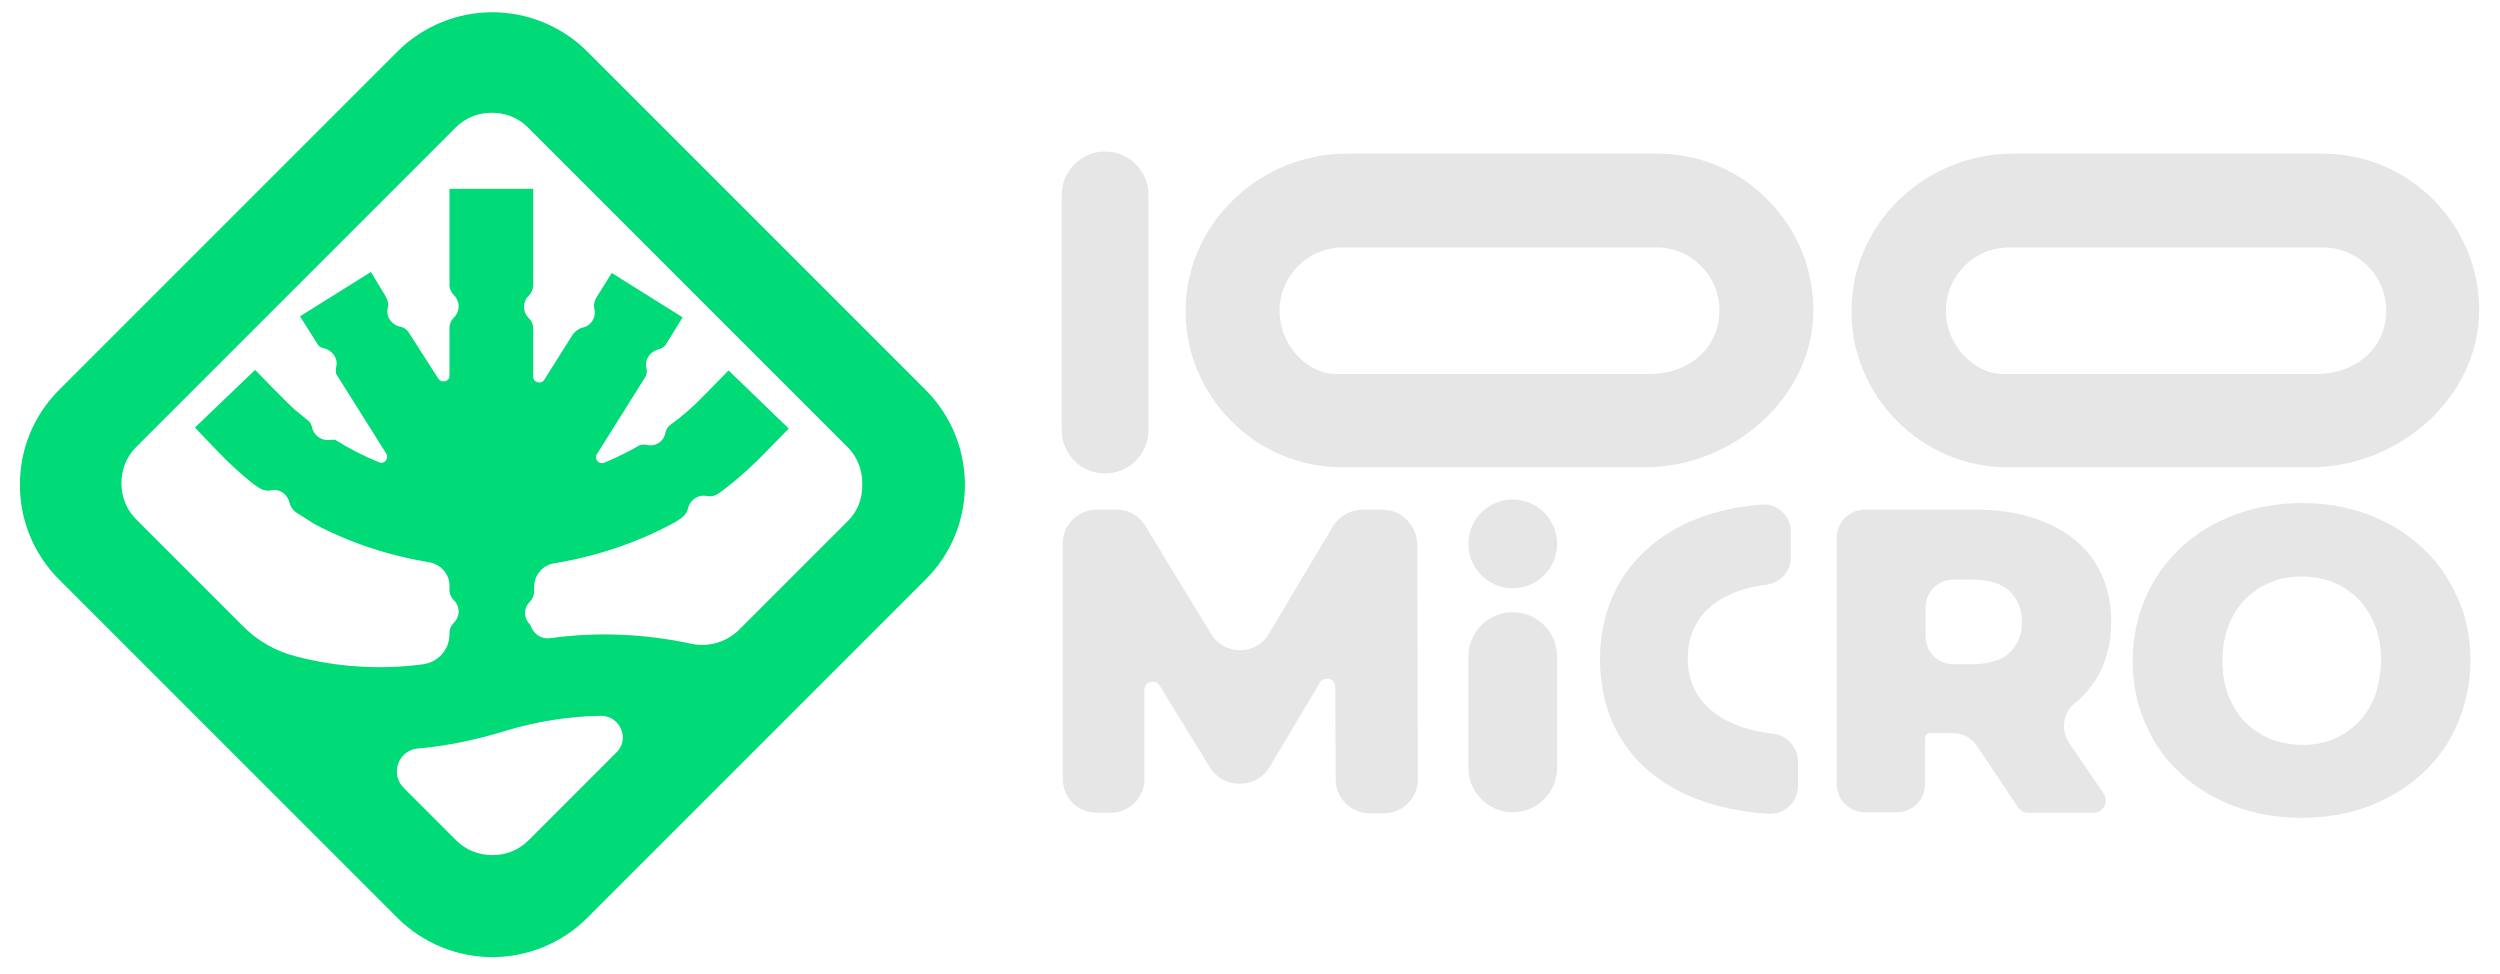 <?xml version="1.0" encoding="UTF-8"?> <svg xmlns="http://www.w3.org/2000/svg" xmlns:xlink="http://www.w3.org/1999/xlink" version="1.1" id="Layer_1" x="0px" y="0px" viewBox="0 0 490 191" style="enable-background:new 0 0 490 191;" xml:space="preserve"> <style type="text/css"> .st0{fill:#E6E6E6;} .st1{fill:#00DA77;} </style> <g> <g> <path class="st0" d="M216.6,92.8c4.7,0,8.5-3.8,8.5-8.5V38.2c0-4.7-3.8-8.5-8.5-8.5s-8.5,3.8-8.5,8.5v46.1 C208.1,89,211.9,92.8,216.6,92.8z"></path> <path class="st0" d="M393.7,91.6h59c17.7,0,32.9-13.8,33.2-30.2c0.2-8.3-3-16.2-8.8-22.1s-13.6-9.2-22-9.2h-60.5 c-17.2,0-31.4,13.6-31.7,30.2c-0.2,8.3,3,16.2,8.8,22.1C377.6,88.4,385.4,91.6,393.7,91.6z M381.4,60.9c0-6.8,5.5-12.4,12.4-12.4 h61.5c6.8,0,12.4,5.5,12.4,12.4c0,7.2-5.8,12.4-13.8,12.4h-61.5C387.1,73.2,381.4,67.9,381.4,60.9z"></path> <path class="st0" d="M324.6,30.1h-60.5c-17.2,0-31.4,13.6-31.7,30.2c-0.2,8.3,3,16.2,8.8,22.1s13.6,9.2,22,9.2h59 c17.7,0,32.9-13.8,33.2-30.2c0.2-8.3-3-16.2-8.8-22.1C340.8,33.3,333,30.1,324.6,30.1z M337,60.9c0,7.2-5.8,12.4-13.8,12.4h-61.5 c-5.1,0-10.9-5.3-10.9-12.4c0-6.8,5.5-12.4,12.4-12.4h61.5C331.5,48.5,337,54,337,60.9z"></path> <path class="st0" d="M271,99.9h-4c-2.3,0-4.5,1.2-5.7,3.2l-12.6,21.1c-2.5,4.3-8.7,4.3-11.3,0.1l-12.9-21.2 c-1.2-2-3.3-3.2-5.6-3.2h-4c-3.6,0-6.6,2.9-6.6,6.6v46.2c0,3.6,2.9,6.6,6.6,6.6h2.8c3.6,0,6.6-2.9,6.6-6.6v-17.5 c0-1.6,2.1-2.2,3-0.8l9.9,16.1c1.2,1.9,3.3,3.1,5.6,3.1h0.3c2.3,0,4.5-1.2,5.7-3.2l9.9-16.6c0.8-1.4,3-0.8,3,0.8l0.1,18.2 c0,3.6,3,6.6,6.6,6.6h2.9c3.6,0,6.6-3,6.6-6.6l-0.1-46.2C277.6,102.8,274.6,99.9,271,99.9z"></path> <path class="st0" d="M296.5,120c-4.8,0-8.7,3.9-8.7,8.7v21.8c0,4.8,3.9,8.7,8.7,8.7c4.8,0,8.7-3.9,8.7-8.7v-21.8 C305.2,123.9,301.3,120,296.5,120z"></path> <path class="st0" d="M296.5,97.9c-4.8,0-8.7,3.9-8.7,8.7l0,0c0,4.8,3.9,8.7,8.7,8.7c4.8,0,8.7-3.9,8.7-8.7l0,0 C305.2,101.8,301.3,97.9,296.5,97.9z"></path> <path class="st0" d="M406.7,137.8c1.5-1.2,2.8-2.7,3.9-4.3c2.1-3.3,3.2-7.1,3.2-11.6s-1.1-8.4-3.2-11.7c-2.1-3.3-5.2-5.8-9.2-7.6 s-8.7-2.7-14.1-2.7h-21.8c-3.1,0-5.5,2.5-5.5,5.5v48.3c0,3.1,2.5,5.5,5.5,5.5h6.3c3.1,0,5.5-2.5,5.5-5.5v-9.1 c0-0.5,0.4-0.9,0.9-0.9h4.6c1.8,0,3.6,0.9,4.6,2.4l8.1,12.1c0.5,0.7,1.2,1.1,2,1.1h12.8c2,0,3.1-2.2,2-3.8l-6.9-10.1 C403.9,142.8,404.4,139.6,406.7,137.8z M393.8,128c-1.6,1.5-4.2,2.2-7.5,2.2h-3.4c-3.1,0-5.5-2.5-5.5-5.5v-5.6 c0-3.1,2.5-5.5,5.5-5.5h3.4c3.4,0,5.9,0.7,7.5,2.2s2.5,3.5,2.5,6.1S395.4,126.5,393.8,128z"></path> <path class="st0" d="M474.8,107.4c-3-2.8-6.5-5-10.5-6.5s-8.4-2.3-13.1-2.3s-9.2,0.8-13.2,2.3c-4.1,1.5-7.6,3.7-10.6,6.5 s-5.3,6.1-6.9,9.8c-1.6,3.7-2.5,7.8-2.5,12.3c0,4.4,0.8,8.5,2.5,12.3c1.6,3.8,3.9,7.1,6.9,9.8c3,2.8,6.5,4.9,10.5,6.4 s8.4,2.3,13.2,2.3s9.2-0.8,13.2-2.3s7.5-3.7,10.5-6.4c3-2.8,5.3-6,6.9-9.8s2.5-7.9,2.5-12.3c0-4.5-0.8-8.6-2.5-12.3 C480.1,113.5,477.8,110.2,474.8,107.4z M465.5,136.4c-0.8,2-1.9,3.8-3.3,5.2s-3,2.5-4.9,3.3s-3.9,1.1-6.1,1.1 c-2.1,0-4.2-0.4-6.1-1.1c-1.9-0.8-3.5-1.9-5-3.3c-1.4-1.4-2.5-3.2-3.3-5.2s-1.2-4.3-1.2-6.9c0-2.5,0.4-4.8,1.2-6.9 c0.8-2,1.9-3.8,3.3-5.2c1.4-1.4,3.1-2.5,5-3.3s3.9-1.1,6.1-1.1c2.1,0,4.2,0.4,6.1,1.1c1.9,0.8,3.5,1.9,4.9,3.3s2.5,3.2,3.3,5.2 s1.2,4.3,1.2,6.9C466.6,132.1,466.2,134.3,465.5,136.4z"></path> <path class="st0" d="M347.5,143.8c-8.1-0.8-16.7-5-16.7-14.7c0-11.9,11.8-14.1,15.4-14.5c2.7-0.3,4.8-2.6,4.8-5.3v-5.1 c0-1.5-0.6-2.9-1.7-3.9s-2.5-1.5-4-1.4c-19.3,1.4-31.7,13.3-31.7,30.2c0,17.7,12.4,29.1,33.1,30.4c0.1,0,0.2,0,0.3,0 c1.4,0,2.7-0.5,3.7-1.5c1.1-1,1.7-2.4,1.7-3.9V149C352.3,146.4,350.2,144.1,347.5,143.8z"></path> </g> <path class="st1" d="M181.4,76.4l-66.3-66.3C110,5,103.2,2.4,96.5,2.4S83,5,77.9,10.1L11.6,76.4c-5,5-7.7,11.6-7.7,18.6 s2.7,13.6,7.7,18.6l66.3,66.3c5.1,5.1,11.9,7.7,18.6,7.7s13.5-2.6,18.6-7.7l66.3-66.3C191.7,103.4,191.7,86.7,181.4,76.4z M103.6,164.7c-1.9,1.9-4.4,2.9-7.1,2.9s-5.2-1-7.1-2.9l-10.3-10.3c-2.7-2.7-1-7.4,2.8-7.7H82c5.7-0.5,11.3-1.7,16.9-3.4 c6.2-1.9,12.5-2.9,18.9-3c3.8,0,5.7,4.6,3,7.2L103.6,164.7z M166.2,102.1l-21.3,21.3c-2.4,2.4-5.9,3.5-9.3,2.8 c-9.2-2-18.6-2.4-27.9-1.1c-1.6,0.2-3-0.8-3.6-2.2c-0.1-0.3-0.2-0.5-0.3-0.6c-1.2-1.2-1.2-3.1,0-4.3c0.5-0.5,0.9-1.3,0.9-2.1V115 c0-2.3,1.7-4.3,4-4.6c8.4-1.4,16.4-4.1,23.7-8.1l1.2-0.8c0.7-0.5,1.1-1.2,1.3-2c0.4-1.6,2-2.6,3.6-2.3c0.8,0.2,1.6,0,2.2-0.4l1-0.7 c2.9-2.2,5.7-4.7,8.3-7.4l4.6-4.7l-11.8-11.4l-4.6,4.7c-2.2,2.3-4.6,4.4-7.1,6.2c-0.3,0.4-0.6,0.8-0.7,1.4 c-0.3,1.6-1.9,2.7-3.6,2.3c-0.5-0.1-1-0.1-1.5,0.1c-2.2,1.3-4.5,2.4-6.9,3.4c-1.1,0.4-2-0.8-1.4-1.7l9.6-15.3 c0.2-0.5,0.2-1.1,0.1-1.6c-0.4-1.6,0.7-3.2,2.3-3.6c0.5-0.1,1-0.4,1.4-0.8l3.4-5.5l-13.9-8.7l-3,4.8c-0.4,0.7-0.6,1.5-0.4,2.3 c0.4,1.6-0.7,3.3-2.3,3.6c-0.8,0.2-1.4,0.7-1.9,1.3l-5.6,8.9c-0.6,1-2.2,0.6-2.2-0.6v-9.4c0-0.8-0.3-1.5-0.9-2.1 c-1.2-1.2-1.2-3.1,0-4.3c0.5-0.5,0.9-1.3,0.9-2.1V37H88.1v19.1c0.1,0.7,0.4,1.3,0.9,1.8c1.2,1.2,1.2,3.1,0,4.3 c-0.5,0.5-0.8,1.1-0.9,1.8v9.6c0,1.2-1.5,1.6-2.2,0.6l-5.7-8.9c-0.4-0.7-1.1-1.2-1.9-1.3c-1.6-0.4-2.7-2-2.3-3.6 c0.2-0.8,0-1.6-0.4-2.3l-2.9-4.8L58.8,62l3.6,5.7c0.3,0.3,0.7,0.5,1.2,0.6c1.6,0.4,2.7,2,2.3,3.6c-0.1,0.5-0.1,0.9,0,1.4l9.8,15.6 c0.6,1-0.4,2.2-1.4,1.7c-3-1.2-5.9-2.7-8.6-4.4c-0.3,0-0.6,0-0.9,0c-1.6,0.3-3.2-0.7-3.6-2.3c-0.1-0.5-0.3-0.9-0.6-1.3 c-0.7-0.6-2.7-2.2-2.7-2.2c-1.2-1-7.9-7.9-7.9-7.9L38.2,83.8l4.5,4.7c2.2,2.3,4.5,4.4,7,6.4l1.2,0.8c0.7,0.4,1.5,0.6,2.2,0.4 c1.6-0.4,3.2,0.7,3.6,2.3c0.2,0.8,0.6,1.5,1.3,2l3.6,2.3c7,3.7,14.6,6.2,22.5,7.5c2.3,0.4,4,2.3,4,4.6v1.1c0.1,0.7,0.4,1.3,0.9,1.8 c1.2,1.2,1.2,3.1,0,4.3c-0.5,0.5-0.8,1.1-0.9,1.8v0.5c0,3-2.2,5.5-5.2,5.9c-8.2,1.1-16.6,0.6-24.7-1.5l0,0c-4.1-1-7.8-3.1-10.7-6.1 l-20.8-20.8c-1.9-1.9-2.9-4.4-2.9-7.1s1-5.2,2.9-7.1L89.3,25c1.9-1.9,4.4-2.9,7.1-2.9s5.2,1,7.1,2.9l62.6,62.6 c1.9,1.9,2.9,4.4,2.9,7.1C169.1,97.7,168.1,100.2,166.2,102.1z"></path> </g> </svg> 
